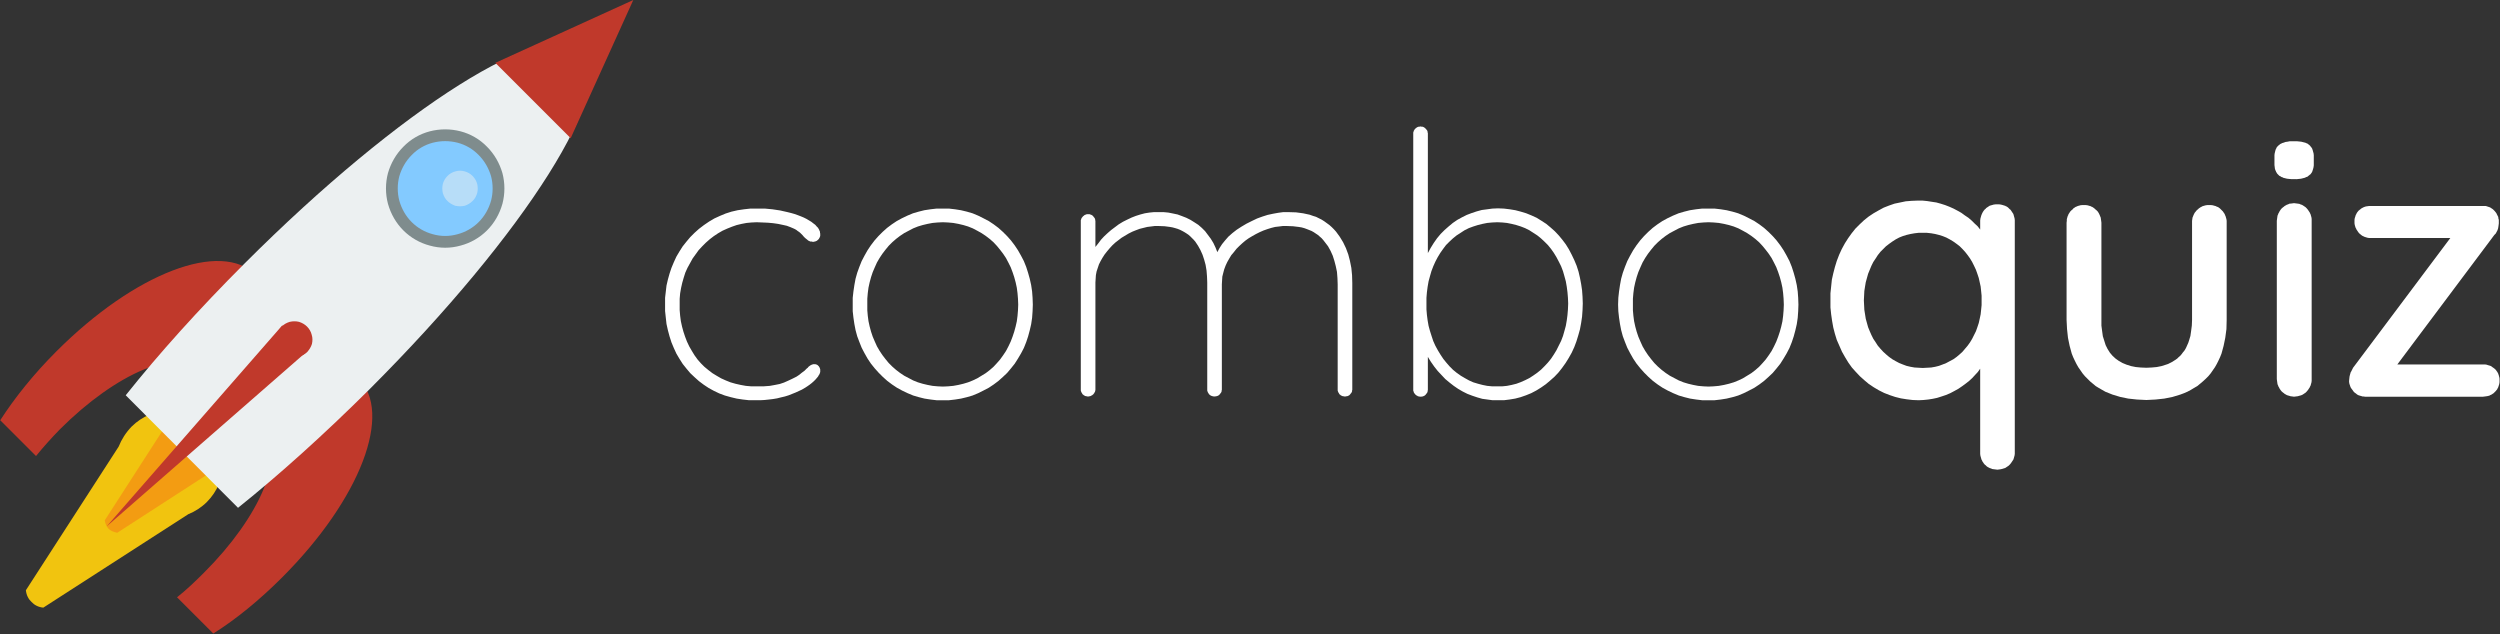 <?xml version="1.0" encoding="UTF-8"?>
<svg width="106.19mm" height="26.93mm" fill-rule="evenodd" stroke-linejoin="round" stroke-width="28.222" preserveAspectRatio="xMidYMid" version="1.2" viewBox="0 0 10619 2693" xml:space="preserve" xmlns="http://www.w3.org/2000/svg" xmlns:ooo="http://xml.openoffice.org/svg/export">
 <rect x="0" y="0" width="10619" height="2693" fill="#333333" stroke="none"/>
 <defs class="ClipPathGroup">
  <clipPath id="presentation_clip_path">
   <rect width="21000" height="29700"/>
  </clipPath>
  
 </defs>
 <defs class="TextShapeIndex">
  
 </defs>
 <defs class="EmbeddedBulletChars">
  
  
  
  
  
  
  
  
  
  
 </defs>
 <g transform="translate(-3749,-16389)">
  <g class="Master_Slide">
   
   
  </g>
 </g>
 <g class="SlideGroup" transform="translate(-3749,-16389)">
  
   
    <g class="Slide" clip-path="url(#presentation_clip_path)">
     <g class="Page">
      <g class="Group">
       <g class="com.sun.star.drawing.PolyPolygonShape">
        
         <rect class="BoundingBox" x="6573" y="17274" width="662" height="817" fill="none"/>
         <path d="m6965 17275h33l32 3 33 5 31 7 16 4 14 4 14 5 13 5 12 5 12 6 20 12 9 7 8 6 6 7 6 6 2 4 2 3 1 3 2 4 1 3v4l1 3v10l-1 3-1 2-1 3-2 3-1 2-6 6h-1l-2 2-2 1h-1l-1 1h-2l-1 1h-3l-1 1h-7l-3-1h-6l-6-3h-1l-1-1-2-1-2-2-10-8-6-6-5-6-10-10-5-4-6-4-5-4-5-3-6-3-14-6-16-6-18-4-19-4-21-3-22-2-23-1-25-1-22 1-21 2-21 4-21 5-20 7-20 8-20 9-19 11-18 12-17 13-17 15-15 15-15 16-26 36-22 40-9 20-7 22-6 21-5 22-4 23-2 23v48l2 24 3 23 5 23 6 22 7 21 8 21 10 21 11 19 11 18 13 18 14 16 15 15 17 14 17 13 18 11 19 11 20 9 20 8 21 6 22 5 22 4 23 2h52l27-2 22-4 20-4 18-6 18-8 17-8 18-9 12-8 11-9 11-8 10-10 4-3 3-4 8-6 8-4h2l2-1h10l2 1h2l1 1h1l1 1h1l7 7v1l1 1 2 4 2 6v11l-3 9-4 6-2 4-5 6-6 7-7 7-9 8-9 7-10 7-11 7-12 7-26 12-30 12-16 5-17 4-16 4-18 3-17 2-19 2-18 1h-47l-27-3-26-4-25-6-25-7-24-9-23-11-22-12-21-14-20-15-19-17-18-17-16-19-16-20-14-22-13-22-11-24-10-24-8-25-7-26-6-27-3-27-3-28v-56l6-52 6-26 7-25 8-24 10-24 11-24 13-22 14-22 16-20 16-19 18-18 19-17 21-16 22-15 22-13 24-11 24-10 25-8 26-6 27-4 27-3z" fill="#fff"/>
        
       
       
        
         <rect class="BoundingBox" x="7370" y="17274" width="767" height="817" fill="none"/>
         <path d="m8136 17683-1 28-2 28-4 27-6 26-7 26-8 24-10 25-12 23-13 22-14 22-16 20-16 19-18 17-19 17-20 15-21 14-23 12-22 11-24 10-24 7-25 6-25 4-26 3h-53l-25-3-26-4-24-6-24-7-24-10-23-11-22-12-21-14-20-15-19-17-18-18-17-19-16-20-14-21-13-23-12-23-10-25-9-24-7-26-5-26-4-27-3-27v-57l3-27 4-27 5-27 7-25 9-25 10-25 12-23 13-23 14-21 16-21 16-18 18-18 19-17 20-15 21-14 22-12 23-11 24-10 24-7 24-6 26-4 26-3h53l26 3 25 4 25 6 24 7 24 10 22 11 23 12 21 14 20 15 19 17 18 18 16 18 16 21 14 21 13 23 12 23 10 25 8 25 7 25 6 27 4 27 2 27zm-62 0-1-25-2-24-3-23-5-23-6-22-7-21-8-21-10-20-10-19-12-18-13-17-14-17-14-15-16-14-17-13-18-12-18-10-19-10-20-8-20-6-21-5-22-4-22-2-22-1-22 1-22 2-21 4-21 5-20 6-20 8-38 20-18 12-17 13-16 14-15 15-14 17-13 17-12 18-11 19-9 20-9 21-7 21-6 22-5 23-3 23-2 24v49l2 23 3 23 5 23 6 22 7 21 9 21 9 20 11 19 12 18 13 17 14 17 15 15 16 14 17 13 18 12 38 20 20 8 20 6 21 5 21 4 22 2 22 1 22-1 22-2 22-4 21-5 20-6 20-8 19-9 36-22 17-13 16-14 14-15 14-16 13-18 12-18 10-19 10-21 8-21 7-21 6-22 5-22 3-23 2-24z" fill="#fff"/>
        
       
       
        
         <rect class="BoundingBox" x="8339" y="17289" width="1155" height="785" fill="none"/>
         <path d="m9221 17290 33 1 30 4 28 6 14 5 13 4 24 12 11 7 22 16 10 9 9 9 9 10 16 22 14 23 12 25 10 27 7 27 6 30 3 31 1 33v454l-1 3v3l-1 3-1 2-2 3-2 2-2 3-5 5h-2l-2 2h-2l-1 1h-3l-4 1h-7l-3-1h-3l-1-1h-2l-2-2h-2l-3-3-2-1-1-1-2-3-1-2-2-3-1-2-2-6v-451l-1-27-2-26-5-24-6-23-7-22-9-20-11-20-13-17-7-9-7-8-16-14-18-12-9-5-20-8-11-4-11-3-12-2-25-3-26-1h-17l-16 2-17 2-16 4-16 5-17 6-16 7-16 8-16 9-15 9-14 10-13 11-13 12-12 12-11 14-11 13-9 15-8 14-7 15-6 16-4 15-4 16-1 16-1 17v448l-1 3v3l-1 3-1 2-2 3-2 2-2 3-4 4-2 1h-1l-1 1-2 1h-1l-1 1h-4l-3 1h-7l-3-1h-3l-1-1h-2l-2-2h-2l-3-3-2-1-1-1-2-3-1-2-2-3-1-2-2-6v-459l-1-26-2-25-4-24-6-22-7-21-9-20-10-18-12-18-7-8-14-14-8-7-9-6-8-5-9-5-10-5-10-4-10-3-11-3-11-2-23-3-26-1h-16l-32 4-32 8-16 6-15 6-16 8-30 18-26 20-13 12-11 12-11 13-11 14-9 14-8 14-7 14-10 30-3 16-1 15-1 16v458l-1 1v3l-1 1v2l-2 2-1 3-2 2-2 3-3 2-2 2-3 1-1 1-2 1h-1l-1 1h-3l-2 1h-8l-3-1h-3l-1-1h-2l-2-2h-2l-3-3-2-1-1-1-2-3-1-2-2-3-1-2-2-6v-724l1-2v-1l1-1v-2l1-1v-1l2-3 2-2 2-3 3-2 2-2 3-2h1l1-1h2l1-1h1l2-1h13l1 1h2l1 1h1l2 1h1l1 1 2 1 4 4 2 3 2 2 2 3 1 2 1 3v3l1 3v111l12-15 12-16 13-14 15-14 15-13 32-24 18-11 18-9 19-9 18-7 19-6 19-5 19-3 20-2h40l21 2 20 4 19 4 19 7 18 7 18 9 16 10 17 11 15 13 14 14 24 32 11 18 9 19 8 20 9-17 11-17 13-16 14-16 17-15 18-14 20-13 22-13 22-11 23-11 22-8 22-7 23-5 22-4 22-3z" fill="#fff"/>
        
       
       
        
         <rect class="BoundingBox" x="9751" y="16926" width="722" height="1165" fill="none"/>
         <path d="m10112 17274 25 1 25 3 24 4 23 6 23 7 22 9 22 10 21 13 20 13 18 15 18 16 17 18 15 18 15 20 13 21 12 23 11 23 10 24 8 25 6 26 5 26 4 27 2 28 1 28-1 28-2 28-4 27-5 27-7 25-8 26-9 24-11 24-13 23-13 21-15 21-15 19-17 18-18 16-19 16-20 14-21 13-21 11-22 9-23 8-23 6-24 4-24 3h-48l-44-6-21-6-21-7-21-8-20-10-19-11-19-13-18-14-18-15-32-34-15-19-14-20-13-21v141l-1 3v3l-1 3-1 2-2 3-2 2-2 3-4 4-2 1h-1l-1 1-2 1h-1l-1 1h-3l-4 1h-6l-3-1h-3l-1-1h-2l-2-2-3-1-2-2-3-2-2-3-2-2-2-3v-1l-1-1v-2l-1-1v-2l-1-1v-1097l3-9 2-2 1-3 3-3 2-1 3-3 2-1 1-1h1l2-1h1l2-1h4l4-1 3 1h5l2 1h1l1 1h2l2 2 2 1 6 6 2 3 2 2 2 6v3l1 3v509l12-22 13-21 14-20 15-18 17-17 17-15 18-15 19-13 20-11 20-10 21-8 21-7 22-6 23-3 22-3zm-3 756h21l20-2 20-4 20-5 19-7 18-8 18-9 17-11 17-12 16-13 15-15 14-15 13-16 12-18 11-18 20-40 8-21 6-21 6-22 4-23 3-23 2-24 1-25-1-24-2-24-3-23-4-23-6-22-6-21-8-21-10-20-10-19-11-18-12-17-13-16-14-14-15-14-16-13-34-22-18-9-18-7-19-6-20-5-20-4-20-2-21-1-22 1-21 2-20 4-20 5-19 6-19 7-18 9-34 22-16 13-15 14-14 14-12 16-12 17-11 18-10 19-9 20-8 21-6 21-6 22-4 23-3 23-2 24v49l2 24 3 23 4 23 6 22 7 22 7 21 9 20 11 20 11 18 12 18 13 16 13 15 15 15 16 13 17 12 17 10 18 10 18 8 20 6 19 5 20 4 21 2z" fill="#fff"/>
        
       
       
        
         <rect class="BoundingBox" x="10622" y="17274" width="767" height="817" fill="none"/>
         <path d="m11388 17683-1 28-2 28-4 27-6 26-7 26-8 24-10 25-12 23-13 22-14 22-16 20-16 19-18 17-19 17-20 15-21 14-23 12-22 11-24 10-24 7-25 6-25 4-26 3h-53l-25-3-26-4-24-6-24-7-24-10-23-11-22-12-21-14-20-15-19-17-18-18-17-19-16-20-14-21-13-23-12-23-10-25-9-24-7-26-5-26-4-27-3-27-1-28 1-29 3-27 4-27 5-27 7-25 9-25 10-25 12-23 13-23 14-21 16-21 16-18 18-18 19-17 20-15 21-14 22-12 23-11 24-10 24-7 24-6 26-4 26-3h53l26 3 25 4 25 6 24 7 24 10 22 11 23 12 21 14 20 15 19 17 18 18 16 18 16 21 14 21 13 23 12 23 10 25 8 25 7 25 6 27 4 27 2 27zm-62 0-1-25-2-24-3-23-5-23-6-22-7-21-8-21-10-20-10-19-12-18-13-17-14-17-14-15-16-14-17-13-18-12-18-10-19-10-20-8-20-6-21-5-22-4-22-2-22-1-22 1-22 2-21 4-21 5-20 6-20 8-38 20-18 12-17 13-16 14-15 15-14 17-13 17-12 18-11 19-9 20-9 21-7 21-6 22-5 23-3 23-2 24v49l2 23 3 23 5 23 6 22 7 21 9 21 9 20 11 19 12 18 13 17 14 17 15 15 16 14 17 13 18 12 38 20 20 8 20 6 21 5 21 4 22 2 22 1 22-1 22-2 22-4 21-5 20-6 20-8 19-9 36-22 17-13 16-14 14-15 14-16 13-18 12-18 10-19 10-21 8-21 7-21 6-22 5-22 3-23 2-24z" fill="#fff"/>
        
       
       
        
         <rect class="BoundingBox" x="11523" y="17240" width="786" height="1145" fill="none"/>
         <path d="m12233 17257h8l7 1 8 2 6 2 4 1 3 2 3 1 6 4 8 8 3 2 12 18 1 4 1 3 1 4 2 7 1 8v993l-1 7-4 14-1 3-10 15-5 6-5 5-15 10-4 1-6 2-8 2-7 1-8 1-16-2-7-1-3-2-4-1-3-1-3-2-3-1-6-4-5-5-3-2-5-6-6-9-1-3-2-3-1-3-4-14-1-8v-362l-10 14-24 26-13 12-14 11-15 11-16 11-18 10-17 9-19 8-18 6-19 6-19 4-19 3-20 2-20 1-26-1-25-3-25-4-24-6-24-8-23-9-22-11-22-13-21-14-19-16-19-17-17-18-17-19-15-21-14-23-13-23-22-50-8-26-7-27-5-28-4-28-3-29v-60l6-58 6-27 7-27 8-26 10-26 11-24 13-24 14-22 15-21 16-20 18-18 18-17 20-16 21-14 21-12 22-12 23-9 23-8 48-10 25-2 25-1h21l20 2 19 3 20 3 18 5 19 6 18 7 18 8 17 9 16 9 15 11 15 10 14 12 12 12 13 12 11 14v-39l1-8 4-14 3-7 3-6 4-6 5-6 3-2 2-3 15-10 3-1 4-1 3-1 4-1 3-1 8-1zm-317 695 36-2 17-3 16-4 16-6 15-6 30-16 14-10 13-11 12-11 22-26 10-14 9-15 16-32 6-17 6-18 4-18 4-19 2-19 2-20v-40l-2-20-2-19-8-36-6-18-6-17-8-17-8-16-9-15-10-14-11-14-11-12-12-12-13-10-14-10-15-9-15-8-15-6-16-5-16-4-17-3-18-2h-36l-17 2-17 3-17 4-16 5-15 6-15 8-14 9-14 10-13 10-24 24-11 14-9 14-10 15-8 16-14 34-10 36-3 18-3 19-2 40 2 40 6 38 10 36 7 17 7 16 8 16 10 15 9 14 11 13 12 13 12 11 13 11 14 10 14 8 15 8 15 6 16 6 17 4 17 3 17 1z" fill="#fff"/>
        
       
       
        
         <rect class="BoundingBox" x="12527" y="17260" width="681" height="829" fill="none"/>
         <path d="m13132 17260h8l8 1 7 2 4 1 3 1 3 2 4 1 9 6 13 13 8 12 1 4 2 3 4 14 1 7v421l-1 39-5 37-7 34-9 33-6 15-7 15-7 14-8 14-18 26-10 12-11 11-12 11-24 20-14 8-13 8-15 8-14 6-16 6-33 10-35 7-37 4-39 2-40-2-37-4-34-7-33-10-30-12-28-16-13-8-24-20-22-22-10-12-18-26-8-14-7-14-7-15-6-15-9-33-7-34-4-37-2-39v-413l1-8v-7l4-14 2-3 1-4 8-12 5-5 6-5 2-3 9-6 3-1 4-2 6-2 4-1 3-1 8-1h15l8 1 7 2 3 1 4 1 3 2 3 1 9 6 3 3 6 5 5 5 4 6 5 10 1 3 3 7 2 14 1 8v437l3 23 3 22 12 38 8 16 10 16 11 13 13 12 14 10 16 9 17 7 19 6 20 4 21 2 24 1 22-1 22-2 20-4 19-6 9-3 16-8 16-10 7-5 6-6 7-6 6-7 5-7 6-7 5-8 4-8 8-18 3-9 6-20 3-21 3-23 1-24v-421l2-14 3-7 1-3 5-10 5-6 4-5 6-5 3-3 9-6 3-1 3-2 3-1 4-1 3-1 4-1 7-1z" fill="#fff"/>
        
       
       
        
         <rect class="BoundingBox" x="13409" y="16988" width="170" height="1087" fill="none"/>
         <path d="m13568 17999v8l-1 7-4 14-2 3-1 3-8 12-5 6-5 5-12 8-4 2-6 2-4 1-7 2-16 2-7-1-8-1-6-2-4-1-6-2-3-2-4-2-3-2-2-2-3-2-6-5-5-6-4-6-3-6-2-3-1-3-3-7-2-14-1-8v-672l1-8 2-14 3-7 1-3 2-3 3-6 4-6 5-6 6-5 3-2 2-2 3-2 4-2 3-2 6-2 4-2 3-1h3l8-1 7-1 16 2 7 1 4 2 6 2 4 2 12 8 5 5 5 6 8 12 1 3 2 3 4 14 1 7v8zm-75-849h-10l-11-1-9-1-16-4-3-2-4-1-6-4-3-1-9-9-2-3-1-2-2-3-1-3-2-4-2-6-2-16v-42l1-8 3-12 2-6 2-3 1-3 2-3 7-7 3-2 2-2 3-2 3-1 3-2 7-2 8-3 8-1 10-2h30l10 1 9 1 16 4 3 1 4 2 3 1 3 2 2 2 3 2 4 4 2 3 2 2 4 6 3 9 1 4 2 7 1 8v43l-1 8-2 8-2 6-1 4-2 3-1 3-2 2-2 3-2 2-3 2-2 2-3 2-2 2-3 2-4 1-6 3-16 4-9 1-10 1z" fill="#fff"/>
        
       
       
        
         <rect class="BoundingBox" x="13726" y="17263" width="642" height="812" fill="none"/>
         <path d="m14296 17937h8l7 1 6 2 7 2 6 2 5 4 6 4 5 4 5 5 4 6 2 2 1 3 2 3 3 9 1 4 1 3 1 7v14l-1 7-1 4-4 12-2 3-1 3-2 3-2 2-2 3-10 10-6 4-5 3-3 1-3 2-7 2-6 1-7 1-8 1h-501l-7-1h-4l-6-2-4-1-9-3-6-4-2-2-6-4-5-5-4-6-4-5-4-6-2-5-4-12v-3l-1-2v-6l1-10 1-9 2-8 1-3 1-4 1-3 2-3 8-16 6-8 407-543h-344l-7-1-7-2-9-3-3-2-3-1-3-2-5-4-6-5-4-5-8-12-1-3-2-3-2-6-2-7-1-7v-14l1-7 3-9 1-4 1-2 2-3 1-3 4-6 2-2 2-3 3-2 2-2 3-2 2-2 6-4 3-1 3-2 9-3 14-2h495l4 1 15 5 12 8 7 7 5 6 4 6 1 3 2 3 1 3 2 3 1 4v3l2 7v15l-1 8-1 7-1 6-3 9-2 3-1 3-2 3-2 4-6 6-3 4-409 546z" fill="#fff"/>
        
       </g>
      
      
       <g class="com.sun.star.drawing.ClosedBezierShape">
        
         <rect class="BoundingBox" x="3859" y="18133" width="838" height="839" fill="none"/>
         <path d="m4628 18201c90 91 90 229 0 320-23 23-51 41-79 52l-616 397c-21-2-38-11-50-24-13-12-22-29-24-50l394-610c12-30 30-59 55-85 91-90 229-90 320 0z" fill="#f1c40f"/>
        
       
       
        
         <rect class="BoundingBox" x="4193" y="18053" width="600" height="600" fill="none"/>
         <path d="m4742 18102c65 65 65 164 1 229-17 17-37 29-57 37l-439 284c-15-3-28-8-37-17-9-10-14-22-16-36l281-436c8-22 21-42 40-61 64-64 163-64 227 0z" fill="#f39c12"/>
        
       
       
        
         <rect class="BoundingBox" x="3749" y="17497" width="1583" height="1585" fill="none"/>
         <path d="m4501 18926c38-30 75-65 113-103 242-241 350-502 252-600-38-38-99-45-175-26-9 12-18 25-29 39l-67-68c11-10 22-18 34-27 21-78 14-141-24-180-99-98-360 10-602 252-37 38-71 76-101 113l-152-152c62-96 142-196 239-293 333-333 699-473 847-324 93 93 73 272-38 475 202-110 381-130 473-37 149 148 9 514-324 847-96 96-195 177-292 238z" fill="#c0392b"/>
        
       
       
        
         <rect class="BoundingBox" x="4282" y="16570" width="1977" height="1977" fill="none"/>
         <path d="m4283 18068c140-176 311-366 505-560 664-664 1287-1056 1438-905s-242 774-906 1438c-194 193-384 364-560 505z" fill="#ecf0f1"/>
        
       </g>
       <g class="com.sun.star.drawing.CustomShape">
        <g>
         <rect class="BoundingBox" x="5852" y="16389" width="588" height="589" fill="none"/>
         <path d="m6439 16389-266 587-320-320z" fill="#c0392b"/>
        </g>
       
       
        <g>
         <rect class="BoundingBox" x="4923" y="17753" width="155" height="154" fill="none"/>
         <path d="m5054 17884c-9 9-21 16-34 19-13 4-26 4-39 0s-25-10-34-20c-10-9-17-21-20-34-4-13-4-27-1-39 4-13 11-25 20-34 9-10 21-16 34-20 13-3 26-3 39 0 13 4 25 11 34 20 10 10 17 22 20 35 4 12 4 26 1 39-4 13-11 24-20 34z" fill="#c0392b"/>
        </g>
       
       
        <g>
         <rect class="BoundingBox" x="4201" y="17771" width="856" height="856" fill="none"/>
         <path d="m4202 18625 854-746-108-108z" fill="#c0392b"/>
        </g>
       
       
        
         <rect class="BoundingBox" x="5388" y="16938" width="505" height="505" fill="none"/>
         <path d="m5800 17350c-28 28-63 48-101 58-39 11-79 11-118 0-38-10-73-30-101-58s-48-63-59-102c-10-38-10-79 0-117 11-38 31-73 59-101 28-29 63-49 101-59 39-10 79-10 118 0 38 10 73 30 101 59 28 28 48 63 59 101 10 38 10 79 0 117-11 39-31 74-59 102z" fill="#83caff"/>
         <path d="m5800 17350c-28 28-63 48-101 58-39 11-79 11-118 0-38-10-73-30-101-58s-48-63-59-102c-10-38-10-79 0-117 11-38 31-73 59-101 28-29 63-49 101-59 39-10 79-10 118 0 38 10 73 30 101 59 28 28 48 63 59 101 10 38 10 79 0 117-11 39-31 74-59 102z" fill="none" stroke="#7f8c8d" stroke-linejoin="round" stroke-width="50"/>
        
       
       
        <g>
         <rect class="BoundingBox" x="5627" y="17114" width="153" height="153" fill="none"/>
         <path d="m5756 17243c-9 9-21 16-33 20-13 3-27 3-40 0-12-4-24-11-33-20-10-9-16-21-20-34-3-13-3-26 0-39 4-13 10-24 20-34 9-9 21-16 33-19 13-4 27-4 40 0 12 3 24 10 33 19 10 10 16 21 20 34 3 13 3 26 0 39-4 13-10 25-20 34z" fill="#ecf0f1" fill-opacity=".502"/>
        </g>
       </g>
      </g>
     </g>
    </g>
   
  
 </g>
</svg>
